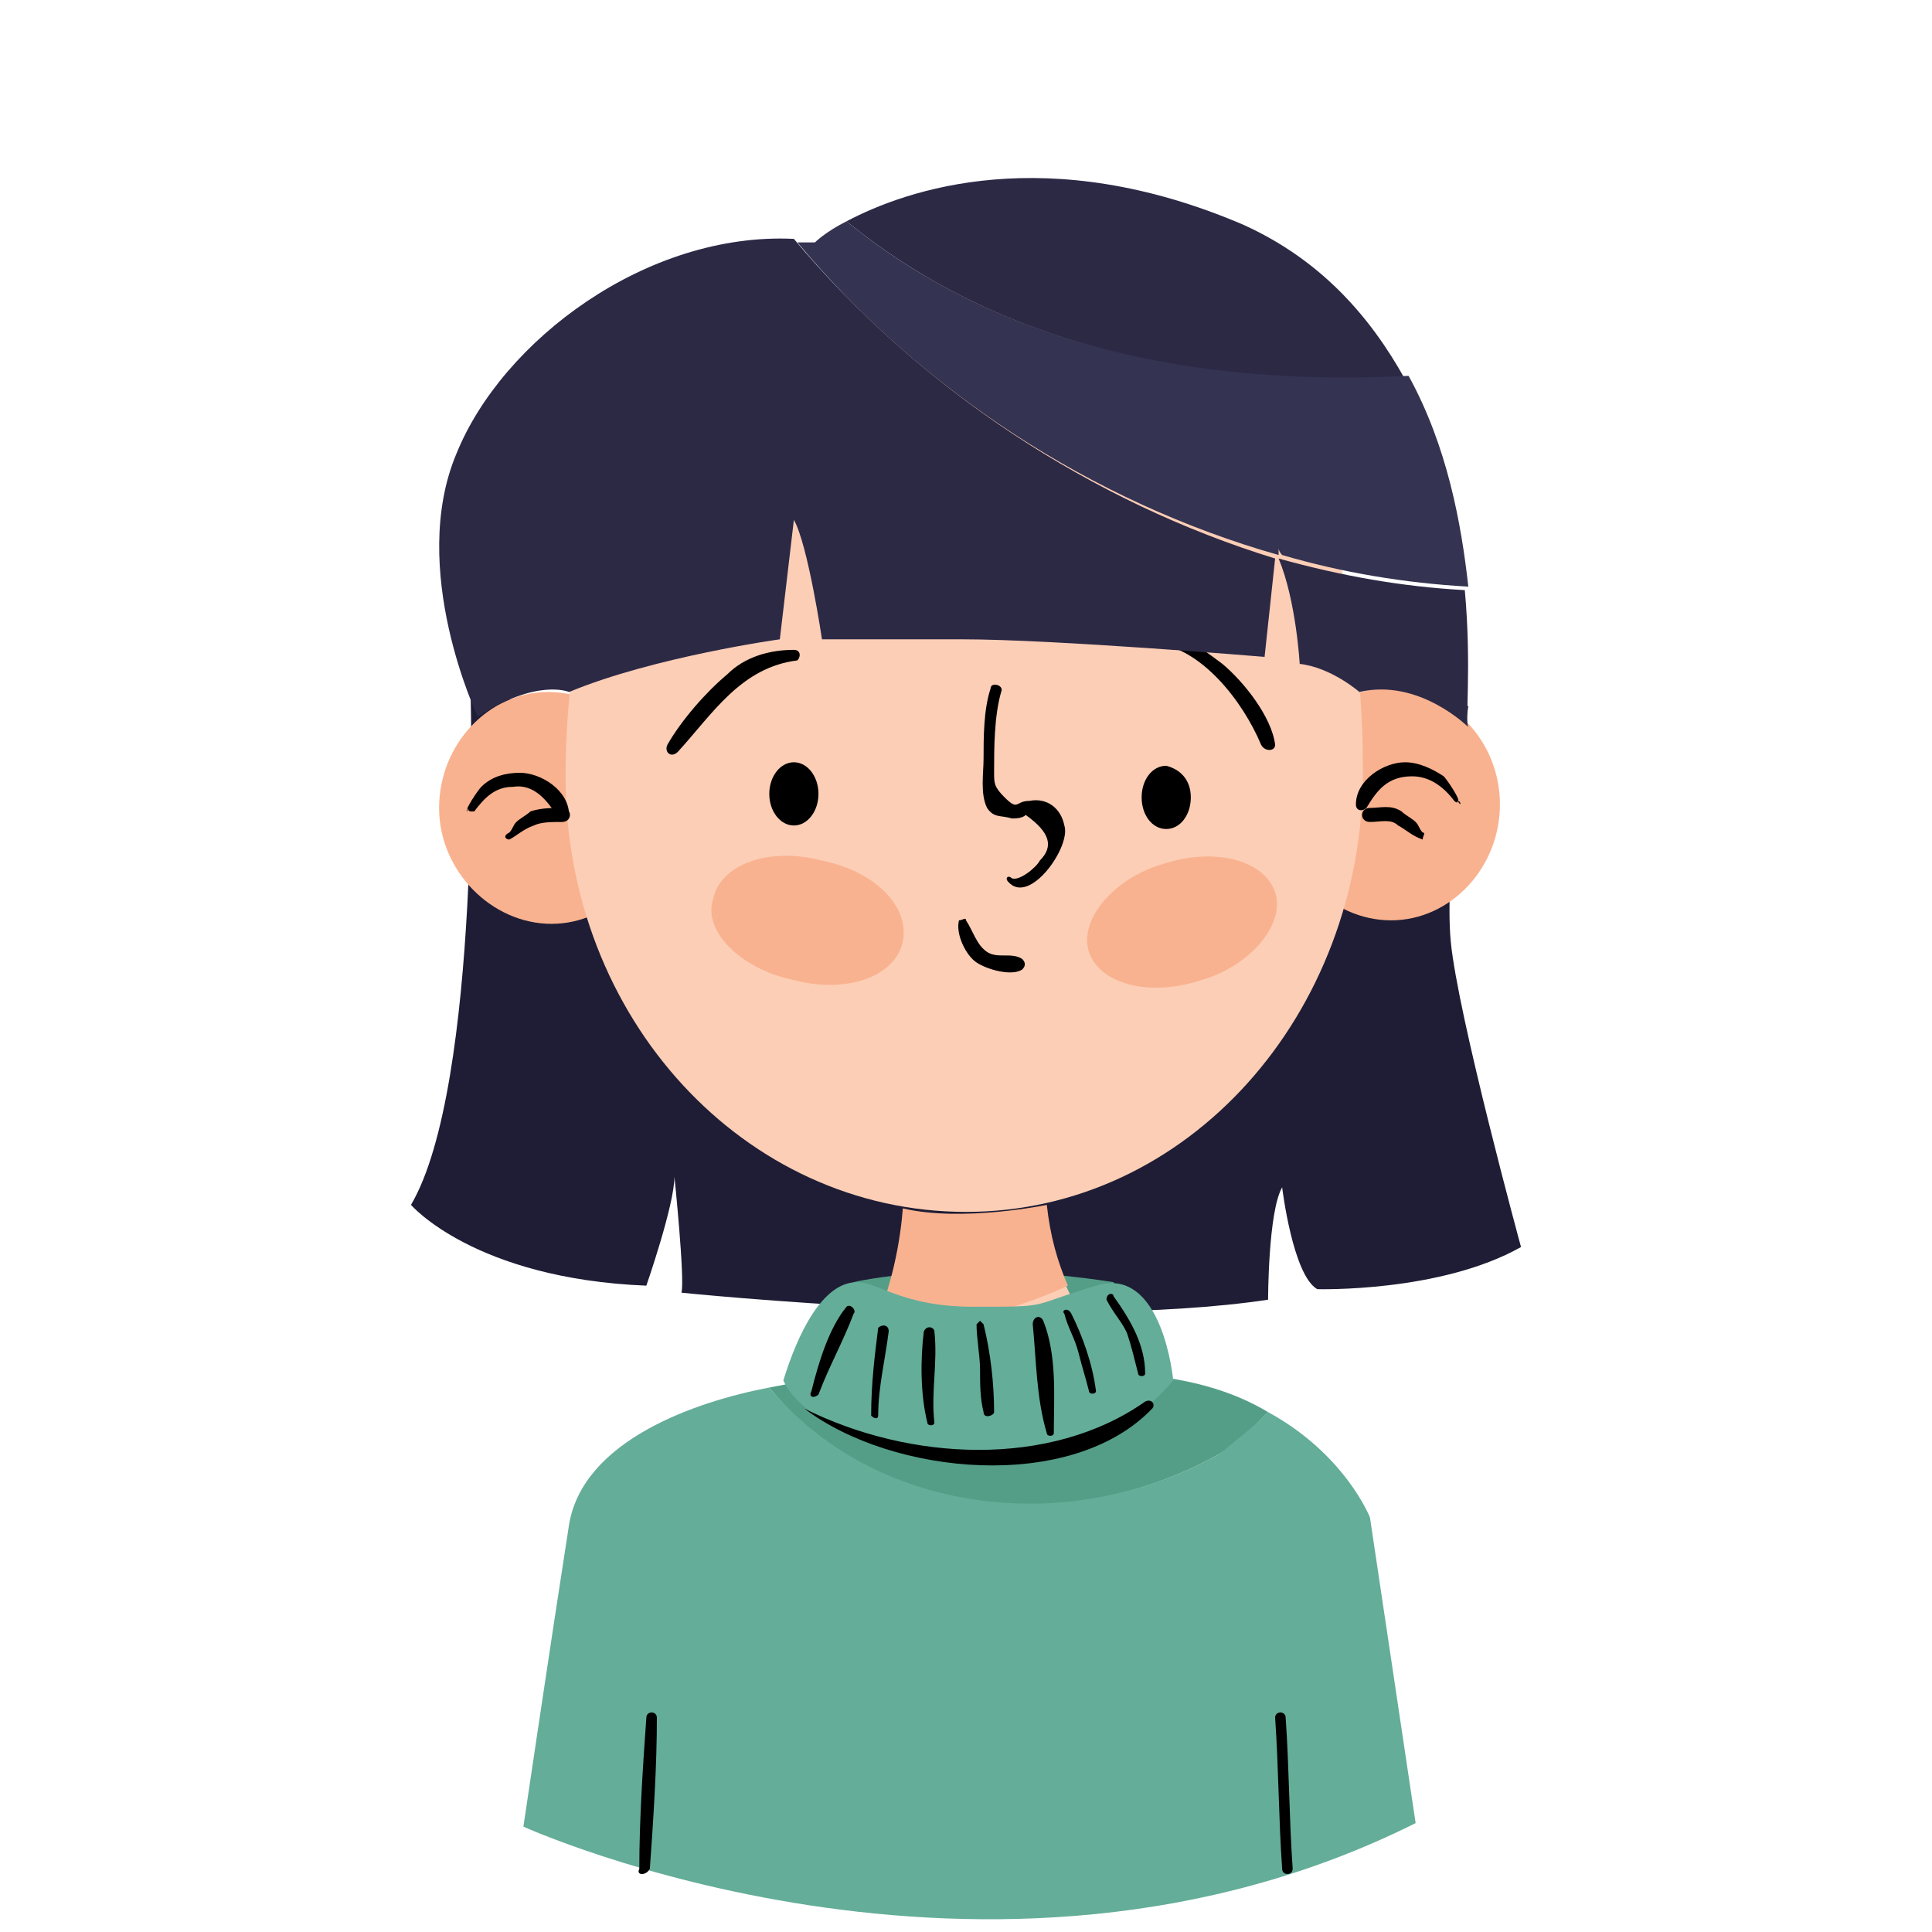 <?xml version="1.0" encoding="utf-8"?>
<!-- Generator: Adobe Illustrator 24.3.0, SVG Export Plug-In . SVG Version: 6.00 Build 0)  -->
<svg version="1.1" id="WordPress" xmlns="http://www.w3.org/2000/svg" xmlns:xlink="http://www.w3.org/1999/xlink" x="0px" y="0px"
	 viewBox="0 0 55 55" style="enable-background:new 0 0 55 55;" xml:space="preserve">
<style type="text/css">
	.st0{fill:#1E1D35;}
	.st1{fill:#549E87;}
	.st2{fill:#F9B28F;}
	.st3{fill:#64AD99;}
	.st4{fill:#FCCEB6;}
	.st5{fill:#2C2945;}
	.st6{fill:#343351;}
</style>
<g>
	<path class="st0" d="M13.4,19.9c0,0,0.3,11-1.7,14.4c0,0,1.8,2.1,6.7,2.3c0,0,0.8-2.3,0.8-3.1c0,0,0.3,2.9,0.2,3.3
		c0,0,10.7,1.1,16.7,0.2c0,0,0-2.5,0.4-3.2c0,0,0.3,2.5,1,2.9c0,0,3.5,0.1,5.8-1.2c0,0-1.8-6.6-2-8.7s0.5-6.7,0.5-6.7"/>
	<g>
		<path class="st1" d="M24.3,36.5c0,0,2.9-0.7,7.4,0l1.5,2.7l-10.3,0.1L24.3,36.5z"/>
		<path class="st2" d="M18.8,23c0,1.8-1.4,3.3-3.1,3.3c-1.7,0-3.2-1.5-3.2-3.3c0-1.8,1.4-3.3,3.1-3.3C17.3,19.7,18.8,21.1,18.8,23z"
			/>
		<path class="st2" d="M42.7,22.9c0,1.8-1.4,3.3-3.1,3.3c-1.7,0-3.2-1.5-3.2-3.3c0-1.8,1.4-3.3,3.1-3.3
			C41.3,19.6,42.7,21.1,42.7,22.9z"/>
		<path class="st1" d="M34.7,41.4c0.5-0.3,1-0.8,1.4-1.2c-1-0.6-2.3-1-4.1-1.1l-8.4,0.1c0,0-0.7,0.1-1.7,0.3
			C24.9,43.2,30.4,43.8,34.7,41.4z"/>
		<path class="st3" d="M39,43.2c0,0-0.7-1.8-2.9-3c-0.4,0.4-0.9,0.8-1.4,1.2c-4.3,2.4-9.8,1.7-12.8-1.9c-2.1,0.4-5.3,1.5-5.7,3.9
			c-0.5,3.2-1.3,8.6-1.3,8.6s13.2,6,25.4-0.1L39,43.2z"/>
		<path class="st4" d="M23.7,39.2c0,0,1.1,1.4,4.1,1.3c3,0,4.3-1.4,4.3-1.4s-1.1-1-1.8-2.6c-1.7,0.8-3.6,1.2-5.6,1.3
			C24.5,38.4,24.1,38.9,23.7,39.2z"/>
		<path class="st2" d="M25.7,34.4c0,0-0.1,1.9-0.9,3.5c1.9-0.1,3.9-0.5,5.6-1.3c-0.3-0.7-0.5-1.4-0.6-2.3
			C29.8,34.3,27.4,34.8,25.7,34.4z"/>
		<path class="st4" d="M38.8,22c0,6.9-5,12.5-11.3,12.5c-6.3,0-11.4-5.5-11.4-12.4c0-6.9,3-14.3,11.3-14.3
			C36.8,7.8,38.8,15.1,38.8,22z"/>
		<g>
			<path d="M13.4,23.1C13.4,23.1,13.4,23.1,13.4,23.1c0.1,0,0.1,0,0.1,0c0.3-0.4,0.6-0.7,1.1-0.7c0.6-0.1,1,0.4,1.3,0.9
				c0.1,0.1,0.3,0.1,0.3-0.1c0-0.7-0.8-1.2-1.4-1.2c-0.4,0-0.8,0.1-1.1,0.4c-0.1,0.1-0.5,0.7-0.4,0.7C13.3,22.9,13.3,23.1,13.4,23.1
				L13.4,23.1z"/>
			<path d="M14.5,23.9c0.2-0.1,0.4-0.3,0.7-0.4c0.2-0.1,0.5-0.1,0.8-0.1c0.3,0,0.3-0.4,0-0.4c-0.3,0-0.6,0-0.9,0.1
				c-0.1,0.1-0.3,0.2-0.4,0.3c-0.1,0.1-0.1,0.2-0.2,0.3C14.3,23.8,14.4,23.9,14.5,23.9L14.5,23.9z"/>
		</g>
		<g>
			<path d="M41.5,22.8c0.1,0-0.3-0.6-0.4-0.7c-0.3-0.2-0.7-0.4-1.1-0.4c-0.6,0-1.4,0.5-1.4,1.2c0,0.2,0.2,0.2,0.3,0.1
				c0.3-0.5,0.6-0.9,1.3-0.9c0.5,0,0.9,0.3,1.2,0.7c0,0,0.1,0.1,0.1,0c0,0,0,0,0,0C41.6,23,41.6,22.8,41.5,22.8L41.5,22.8z"/>
			<path d="M40.5,23.7c-0.1-0.1-0.1-0.2-0.2-0.3c-0.1-0.1-0.3-0.2-0.4-0.3c-0.3-0.2-0.6-0.1-0.9-0.1c-0.3,0-0.3,0.4,0,0.4
				c0.3,0,0.6-0.1,0.8,0.1c0.2,0.1,0.4,0.3,0.7,0.4C40.5,23.8,40.6,23.7,40.5,23.7L40.5,23.7z"/>
		</g>
		<path d="M18.5,53.2c0.1-1.4,0.2-2.9,0.2-4.3c0-0.2-0.3-0.2-0.3,0c-0.1,1.4-0.2,2.9-0.2,4.3C18.1,53.4,18.4,53.4,18.5,53.2
			L18.5,53.2z"/>
		<path d="M36.8,53.2c-0.1-1.4-0.1-2.9-0.2-4.3c0-0.2-0.3-0.2-0.3,0c0.1,1.4,0.1,2.9,0.2,4.3C36.5,53.4,36.8,53.4,36.8,53.2
			L36.8,53.2z"/>
		<path class="st3" d="M27.7,37.2c-2,0-2.7-0.7-3.3-0.7c-1,0-1.7,1.5-2.1,2.8c0.5,1.1,2.6,2.1,4.9,2.1c2.2,0,4.3,0.1,6.2-2.1
			c0,0-0.3-3.3-2.2-2.7C29.2,37.2,30,37.2,27.7,37.2z"/>
	</g>
	<ellipse cx="22.6" cy="22.6" rx="0.7" ry="0.9"/>
	<path d="M33.9,22.7c0,0.5-0.3,0.9-0.7,0.9c-0.4,0-0.7-0.4-0.7-0.9c0-0.5,0.3-0.9,0.7-0.9C33.6,21.9,33.9,22.2,33.9,22.7z"/>
	<path d="M27.3,26.2c-0.1,0.4,0.2,1,0.5,1.2c0.3,0.2,1,0.4,1.3,0.2c0.1-0.1,0.1-0.2,0-0.3c-0.3-0.2-0.7,0-1-0.2
		c-0.3-0.2-0.4-0.6-0.6-0.9C27.5,26.1,27.4,26.2,27.3,26.2L27.3,26.2z"/>
	<path d="M28.7,25.1c0.6,0.7,1.8-1,1.6-1.6c-0.1-0.5-0.5-0.8-1-0.7c-0.4,0-0.3,0.3-0.7-0.1c-0.3-0.3-0.3-0.4-0.3-0.7
		c0-0.7,0-1.6,0.2-2.3c0.1-0.2-0.3-0.3-0.3-0.1c-0.2,0.6-0.2,1.4-0.2,2c0,0.4-0.1,1,0.1,1.4c0.2,0.3,0.4,0.2,0.7,0.3
		c0.1,0,0.3,0,0.4-0.1c0.7,0.5,0.8,0.9,0.4,1.3c-0.1,0.2-0.6,0.6-0.8,0.5C28.7,24.9,28.6,25,28.7,25.1L28.7,25.1z"/>
	<path d="M32.7,18.1c0,0,0,0.1,0,0.1c0,0.1,0.1,0.1,0.1,0.1c1.4,0.1,2.6,1.7,3.1,2.9c0.1,0.2,0.4,0.2,0.4,0
		c-0.1-0.8-0.9-1.8-1.5-2.3c-0.4-0.3-0.8-0.6-1.3-0.8c-0.2-0.1-0.3-0.1-0.5-0.1c-0.1,0,0,0.2-0.1,0C32.8,18.1,32.7,18.1,32.7,18.1
		L32.7,18.1z"/>
	<path d="M22.6,18.5c-0.7,0-1.4,0.2-1.9,0.7c-0.6,0.5-1.3,1.3-1.7,2c-0.1,0.2,0.1,0.4,0.3,0.2c1-1.1,1.8-2.4,3.4-2.6
		C22.8,18.7,22.8,18.5,22.6,18.5L22.6,18.5z"/>
	<path class="st5" d="M40,10.8c-1-1.8-2.4-3.4-4.6-4.4C29.8,4,25.8,5.4,24.1,6.3C28.5,9.9,34.2,11,40,10.8z"/>
	<path class="st5" d="M37,18.9c0.9,0.1,1.7,0.8,1.7,0.8c1.7-0.4,3.1,1,3.1,1c-0.1-0.1,0.1-1.7-0.1-3.9c-1.8-0.1-3.5-0.4-5.3-0.9
		C36.9,17.1,37,18.9,37,18.9z"/>
	<path class="st5" d="M22.6,6.8c-4.2-0.2-8.3,2.9-9.6,6.1c-1.4,3.3,0.6,7.5,0.6,7.5c1.7-1.1,2.6-0.7,2.6-0.7c2.4-1,6-1.5,6-1.5
		l0.4-3.4c0.4,0.7,0.8,3.4,0.8,3.4s1.3,0,4,0c2.6,0,8.6,0.5,8.6,0.5l0.3-2.8C31.1,14.3,26.2,11.1,22.6,6.8z"/>
	<path class="st6" d="M24.1,6.3c-0.6,0.3-0.9,0.6-0.9,0.6c-0.2,0-0.3,0-0.5,0c3.5,4.2,8.4,7.4,13.7,8.9l0-0.2c0,0.1,0.1,0.2,0.1,0.2
		c1.7,0.5,3.5,0.8,5.3,0.9c-0.2-1.8-0.6-4-1.7-6C34.2,11,28.5,9.9,24.1,6.3z"/>
	<path class="st2" d="M25.7,26.8c-0.2,1-1.6,1.5-3.1,1.1c-1.5-0.3-2.6-1.4-2.3-2.3c0.2-1,1.6-1.5,3.1-1.1
		C24.9,24.8,25.9,25.8,25.7,26.8z"/>
	<path class="st2" d="M36.3,25.4c0.3,0.9-0.7,2.1-2.1,2.5c-1.5,0.5-2.9,0.1-3.2-0.8c-0.3-0.9,0.7-2.1,2.1-2.5
		C34.6,24.1,36,24.5,36.3,25.4z"/>
	<path d="M22.9,40.1c2.5,1.9,7.6,2.4,9.9,0c0.1-0.1,0-0.3-0.2-0.2C29.9,41.8,25.9,41.6,22.9,40.1C22.9,39.9,22.9,40,22.9,40.1
		L22.9,40.1z"/>
	<path d="M23.3,39.7c0.3-0.8,0.7-1.5,1-2.3c0.1-0.1-0.1-0.3-0.2-0.2c-0.5,0.6-0.8,1.6-1,2.4C23,39.8,23.2,39.8,23.3,39.7L23.3,39.7z
		"/>
	<path d="M24.8,40.3C24.8,40.3,24.8,40.3,24.8,40.3c0.1,0.1,0.2,0.1,0.2,0c0-0.8,0.2-1.6,0.3-2.4c0-0.2-0.2-0.2-0.3-0.1
		C24.9,38.6,24.8,39.4,24.8,40.3c0.1-0.1,0.1-0.1,0.1-0.1c0,0,0,0,0,0C24.9,40.1,24.8,40.2,24.8,40.3L24.8,40.3z"/>
	<path d="M26.4,40.5C26.4,40.5,26.4,40.5,26.4,40.5c0,0.1,0.2,0.1,0.2,0c-0.1-0.9,0.1-1.7,0-2.6c0-0.1-0.2-0.2-0.3,0
		C26.2,38.7,26.2,39.7,26.4,40.5c0.1,0,0.1,0,0.1-0.1c0,0,0,0,0,0C26.5,40.3,26.4,40.4,26.4,40.5L26.4,40.5z"/>
	<path d="M27.8,37.7c0,0.4,0.1,0.9,0.1,1.3c0,0.4,0,0.8,0.1,1.2c0,0.2,0.3,0.1,0.3,0c0-0.8-0.1-1.7-0.3-2.5c0,0-0.1-0.1-0.1-0.1
		C27.9,37.6,27.9,37.6,27.8,37.7C27.9,37.6,27.8,37.7,27.8,37.7L27.8,37.7z"/>
	<path d="M29.8,40.8C29.8,40.8,29.8,40.8,29.8,40.8c0.1,0,0.1,0,0.2,0c0-1,0.1-2.2-0.3-3.2c-0.1-0.2-0.3-0.1-0.3,0.1
		C29.5,38.7,29.5,39.8,29.8,40.8c0,0.1,0.2,0.1,0.2,0c0,0,0,0,0,0C29.9,40.7,29.8,40.7,29.8,40.8L29.8,40.8z"/>
	<path d="M30.3,37.4c0.1,0.4,0.3,0.7,0.4,1.1c0.1,0.4,0.2,0.7,0.3,1.1c0,0.1,0.2,0.1,0.2,0c-0.1-0.8-0.4-1.6-0.7-2.2
		C30.4,37.2,30.2,37.3,30.3,37.4L30.3,37.4z"/>
	<path d="M31.5,37C31.5,37,31.6,37,31.5,37c0.1,0.1,0.2,0.1,0.2,0c0,0,0,0,0,0C31.7,37,31.6,37,31.5,37c0.2,0.4,0.5,0.7,0.6,1
		c0.1,0.3,0.2,0.7,0.3,1.1c0,0.1,0.2,0.1,0.2,0c0-0.8-0.4-1.5-0.9-2.2C31.7,36.8,31.5,36.8,31.5,37C31.5,36.9,31.5,36.9,31.5,37
		c0.1,0,0.1-0.1,0.2-0.1c0,0,0,0-0.1,0C31.6,36.8,31.5,36.9,31.5,37L31.5,37z"/>
</g>
</svg>
